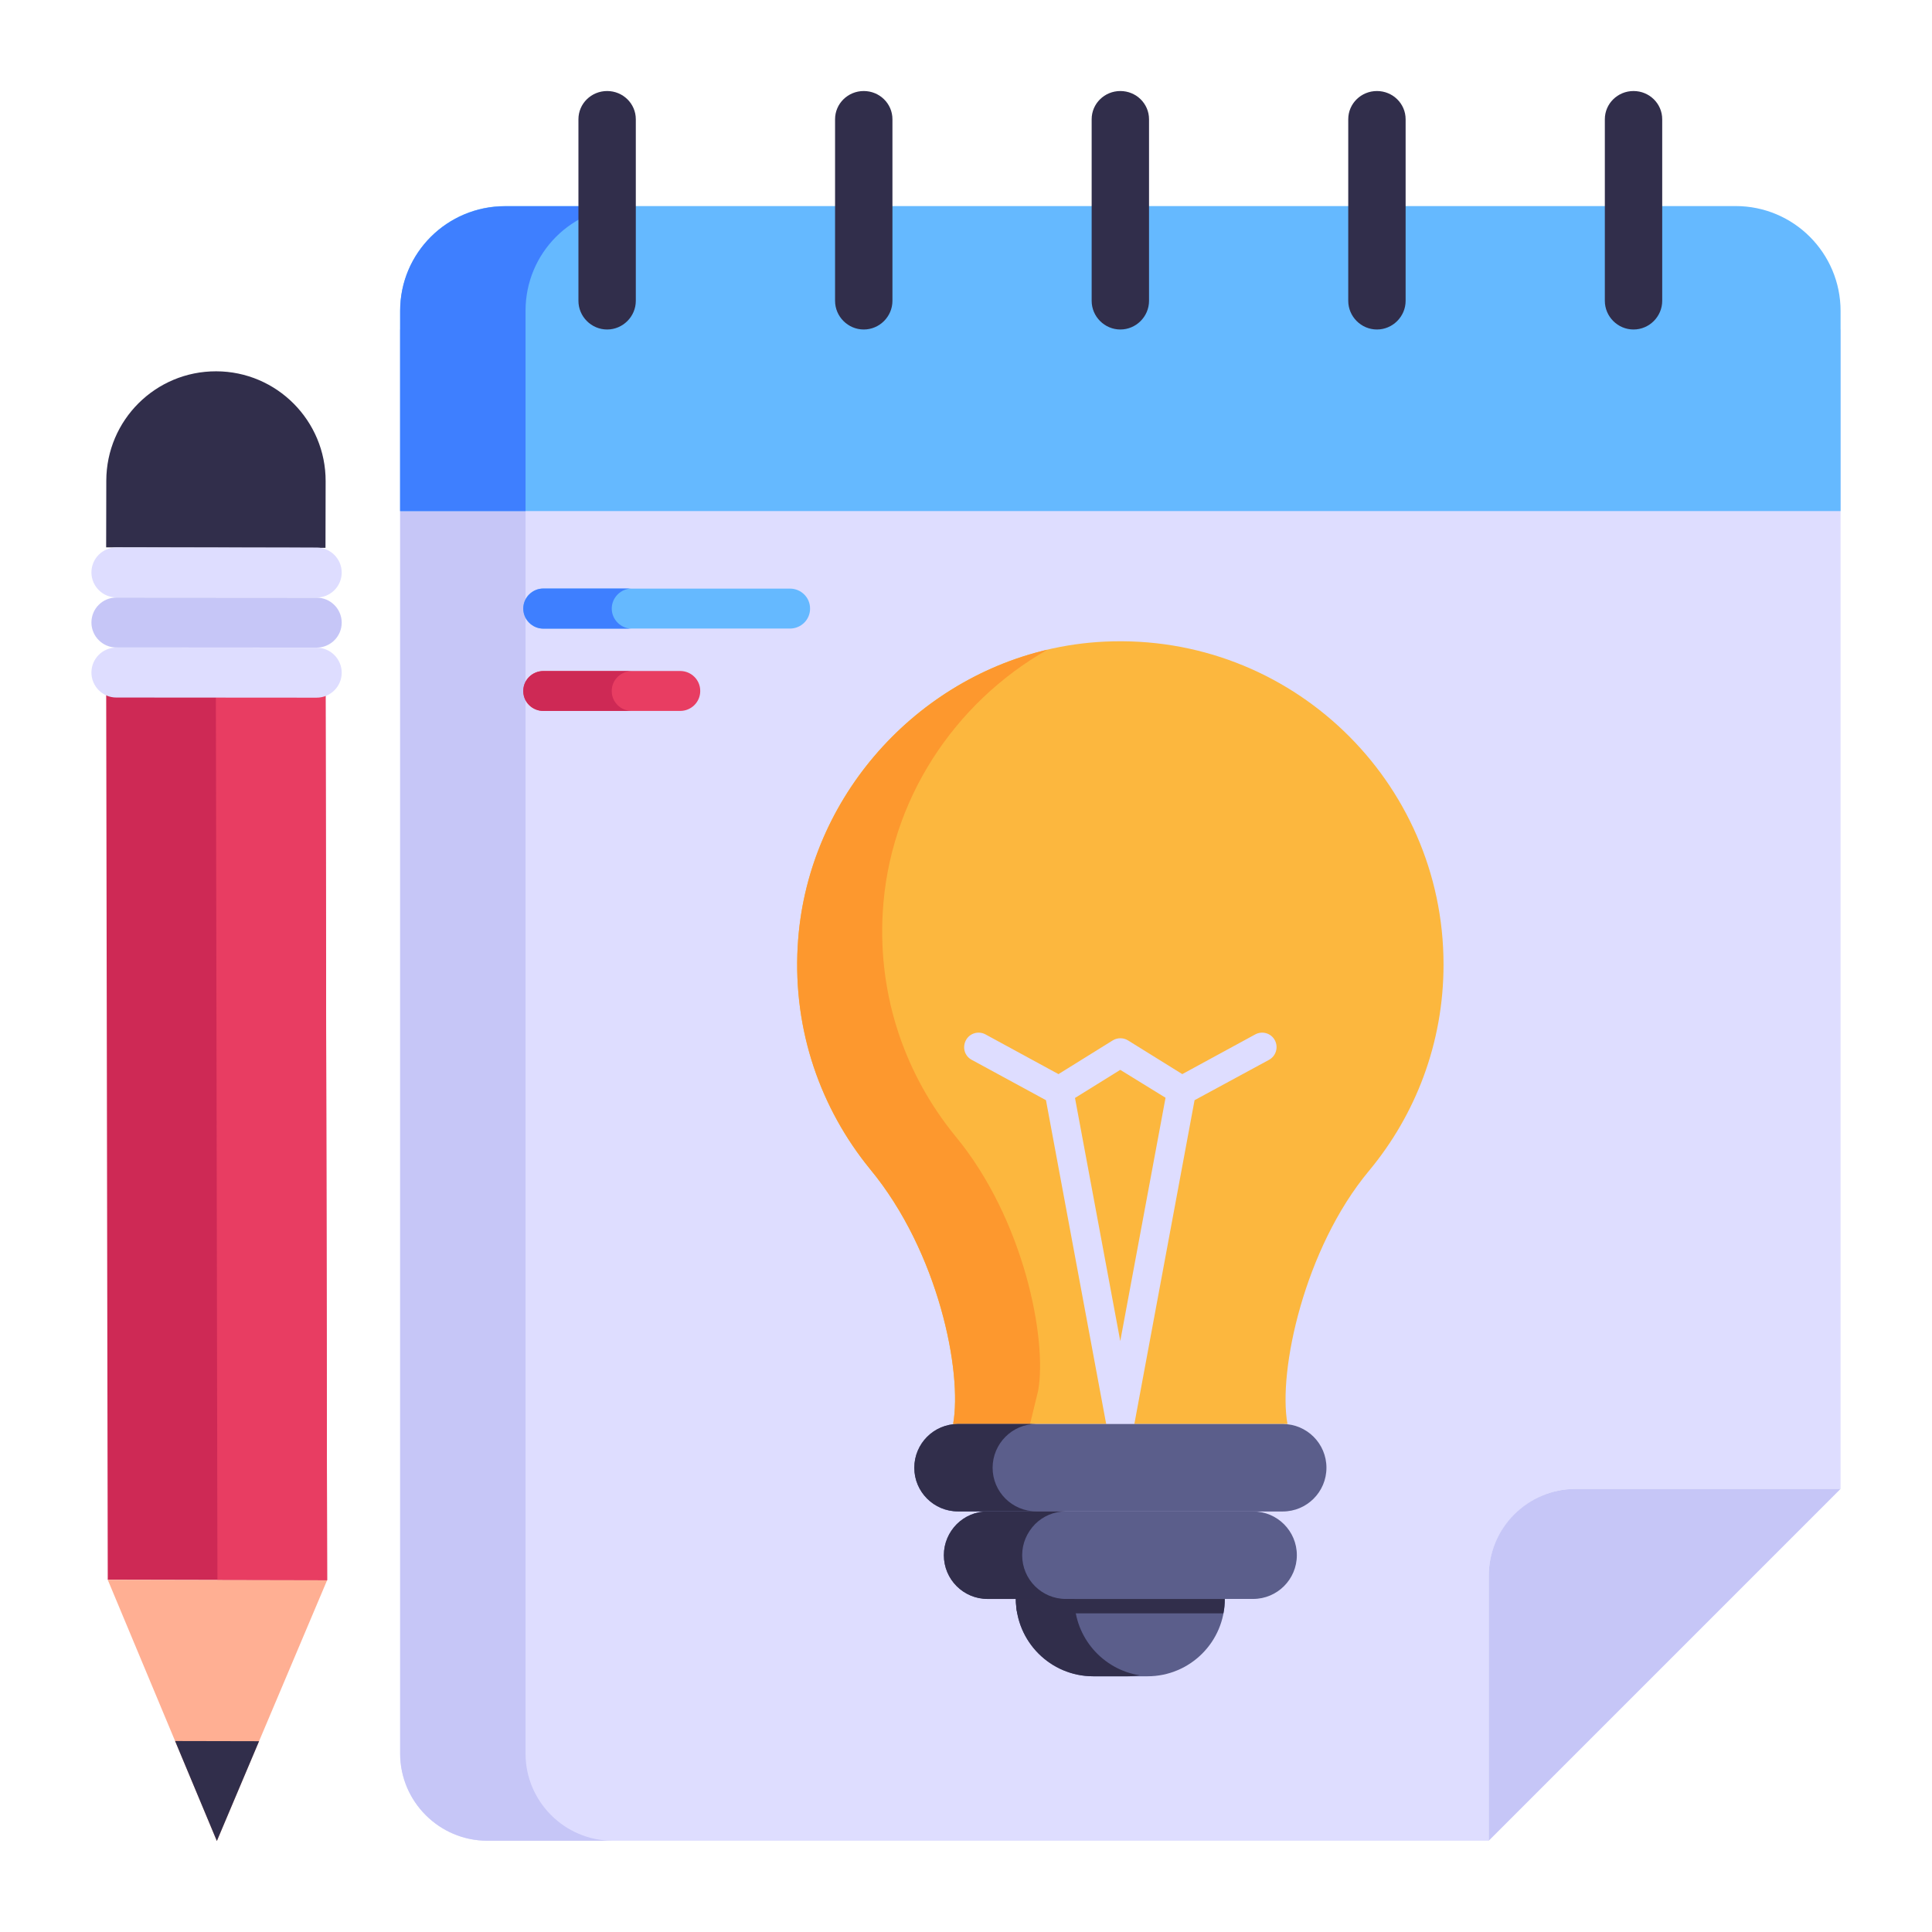 <svg id="Layer_1" enable-background="new 0 0 53 53" height="512" viewBox="0 0 53 53" width="512" xmlns="http://www.w3.org/2000/svg"><g id="_x34_"><g><g><g><g><g><path d="m50.492 9.038v31.806h-7.263c-1.333 0-2.389 1.107-2.389 2.389v7.263h-27.474c-1.314 0-2.389-1.075-2.389-2.389v-39.069z" fill="#deddff"/></g><g><path d="m16.806 50.496h-3.44c-1.314 0-2.389-1.075-2.389-2.389v-39.069h3.44v39.069c0 1.314 1.075 2.389 2.389 2.389z" fill="#c6c6f7"/></g><g><path d="m50.492 8.531v5.489h-39.515v-5.489c0-1.59 1.289-2.878 2.878-2.878h33.759c1.59 0 2.878 1.289 2.878 2.878z" fill="#65b9ff"/></g><g><path d="m17.284 5.658c-1.589 0-2.867 1.278-2.867 2.867v5.495h-3.44v-5.495c0-1.589 1.29-2.867 2.879-2.867h3.428z" fill="#3e7fff"/></g><g><path d="m50.492 40.844-9.652 9.652v-7.263c0-1.319 1.07-2.389 2.389-2.389z" fill="#c6c6f7"/></g><g><g><path d="m17.442 3.272v4.98c0 .432-.355.787-.787.787-.432 0-.787-.355-.787-.787v-4.98c0-.432.355-.775.787-.775.432 0.0.787.343.787.775z" fill="#312e4b"/></g><g><path d="m24.482 3.272v4.98c0 .432-.355.787-.787.787s-.787-.355-.787-.787v-4.98c0-.432.355-.775.787-.775s.787.343.787.775z" fill="#312e4b"/></g><g><path d="m31.521 3.272v4.98c0 .432-.355.787-.787.787s-.787-.355-.787-.787v-4.98c0-.432.355-.775.787-.775s.787.343.787.775z" fill="#312e4b"/></g><g><path d="m38.56 3.272v4.98c0 .432-.355.787-.787.787s-.787-.355-.787-.787v-4.98c0-.432.355-.775.787-.775s.787.343.787.775z" fill="#312e4b"/></g><g><path d="m45.599 3.272v4.98c0 .432-.355.787-.787.787s-.787-.355-.787-.787v-4.98c0-.432.355-.775.787-.775s.787.343.787.775z" fill="#312e4b"/></g></g></g></g><g><g><path d="m21.883 25.962c.244-4.486 3.945-8.155 8.431-8.361 5.087-.233 9.286 3.826 9.286 8.859 0 2.154-.768 4.124-2.046 5.66-1.776 2.131-2.499 5.499-2.235 6.943h-9.173c.257-1.42-.395-4.718-2.278-6.992-1.347-1.651-2.116-3.788-1.986-6.11" fill="#fcb73e"/></g><g><g><g><path d="m34.972 28.536c-.104-.196-.349-.263-.538-.159l-2.001 1.089-1.487-.924c-.128-.08-.294-.08-.422 0l-1.487.924-2.001-1.089c-.19-.104-.434-.037-.538.159-.104.196-.037.434.159.538l2.037 1.107 1.646 8.853c.037.19.202.324.392.324.196 0 .361-.135.392-.324l1.646-8.853 2.043-1.107c.19-.104.263-.343.159-.538zm-4.24 8.253-1.242-6.669 1.242-.771 1.242.765z" fill="#deddff"/></g></g></g><g><path d="m21.883 25.962c.216-3.945 3.106-7.262 6.851-8.139-2.56 1.456-4.351 4.145-4.519 7.225-.13 2.322.639 4.459 1.986 6.11 1.908 2.303 2.528 5.608 2.278 6.992l-.222.915h-2.11c.257-1.42-.395-4.718-2.278-6.992-1.347-1.651-2.116-3.788-1.986-6.11" fill="#fd982e"/></g><g><path d="m36.388 40.264c0 .663-.537 1.2-1.2 1.2h-8.907c-.663 0-1.2-.537-1.2-1.2 0-.663.537-1.2 1.2-1.2h8.907c.663 0 1.2.537 1.2 1.2z" fill="#5b5e8b"/></g><g><path d="m28.431 41.461h-2.148c-.666 0-1.201-.536-1.201-1.196 0-.33.135-.633.352-.85.216-.217.52-.352.85-.352h2.148c-.336 0-.633.135-.85.352-.216.216-.352.519-.352.85 0 .66.536 1.196 1.201 1.196z" fill="#312e4b"/></g><g><path d="m35.576 42.663v0c0 .663-.537 1.2-1.2 1.2h-7.284c-.663 0-1.2-.537-1.2-1.2v-0c0-.663.537-1.2 1.2-1.2h7.284c.663 0 1.2.537 1.2 1.2z" fill="#5b5e8b"/></g><g><path d="m29.242 43.864h-2.148c-.666 0-1.201-.536-1.201-1.201 0-.33.135-.628.352-.85.216-.216.52-.352.85-.352h2.148c-.336 0-.633.135-.85.352-.216.222-.352.519-.352.85 0 .666.536 1.201 1.201 1.201z" fill="#312e4b"/></g><g><path d="m33.6 43.864c0 1.172-.95 2.121-2.121 2.121h-1.488c-1.172 0-2.121-.95-2.121-2.121z" fill="#5b5e8b"/></g><g><path d="m31.266 45.958c-.108.016-.216.027-.33.027h-.947c-1.169 0-2.121-.952-2.121-2.121h1.607c0 1.055.779 1.937 1.791 2.094z" fill="#312e4b"/></g><g><path d="m27.906 44.259c-.027-.13-.038-.26-.038-.395h5.731c0 .135-.011.265-.038.395" fill="#312e4b"/></g></g></g><g><g><g><path d="m2.913 18.962.043 24.376 6.017.013-.043-24.389z" fill="#ce2955"/></g><g><path d="m5.922 18.962.043 24.382 3.009.007-.043-24.389z" fill="#e83d62"/></g><g><path d="m2.916 13.188-.004 1.827 6.017.013.004-1.827c.004-1.657-1.339-3.012-3.002-3.015-1.663-.004-3.012 1.339-3.015 3.002z" fill="#312e4b"/></g><g><path d="m2.956 43.338 2.993 7.166 3.024-7.153z" fill="#ffaf93"/></g><g><path d="m7.107 47.766-1.158 2.738-1.146-2.743z" fill="#312e4b"/></g></g><g><g><path d="m9.374 15.707c0.0.379-.31.685-.689.685l-5.496-.004c-.375 0-.681-.31-.681-.685-0-.379.306-.685.685-.685l5.496.004c.379 0.0.685.31.685.685z" fill="#deddff"/></g><g><path d="m9.374 17.081c0.0.379-.31.685-.689.685l-5.496-.004c-.375 0-.681-.31-.681-.685-0-.379.306-.685.685-.685l5.496.004c.379 0.0.685.31.685.685z" fill="#c6c6f7"/></g><g><path d="m9.374 18.454c0.0.379-.31.685-.689.685l-5.496-.004c-.375 0-.681-.31-.681-.685-0-.379.306-.685.685-.685l5.496.004c.379 0.0.685.31.685.685z" fill="#deddff"/></g></g></g></g><g><g><path d="m22.222 16.691v.008c0 .299-.245.544-.552.544h-6.762c-.307 0-.552-.245-.552-.544v-.008c0-.299.245-.544.552-.544h6.762c.307 0.0.552.245.552.544z" fill="#65b9ff"/></g><g><path d="m17.333 17.246h-2.428c-.301 0-.551-.25-.551-.551 0-.301.25-.551.551-.551h2.428c-.301 0-.551.25-.551.551 0 .301.25.551.551.551z" fill="#3e7fff"/></g><g><path d="m19.209 18.951v.008c0 .299-.245.544-.552.544h-3.748c-.307 0-.552-.245-.552-.544v-.008c0-.299.245-.544.552-.544h3.748c.307 0.0.552.245.552.544z" fill="#e83d62"/></g><g><path d="m17.333 19.503h-2.428c-.301 0-.551-.241-.551-.542v-.009c0-.301.25-.542.551-.542h2.428c-.301 0-.551.241-.551.542v.009c0 .301.25.542.551.542z" fill="#ce2955"/></g></g></g></svg>